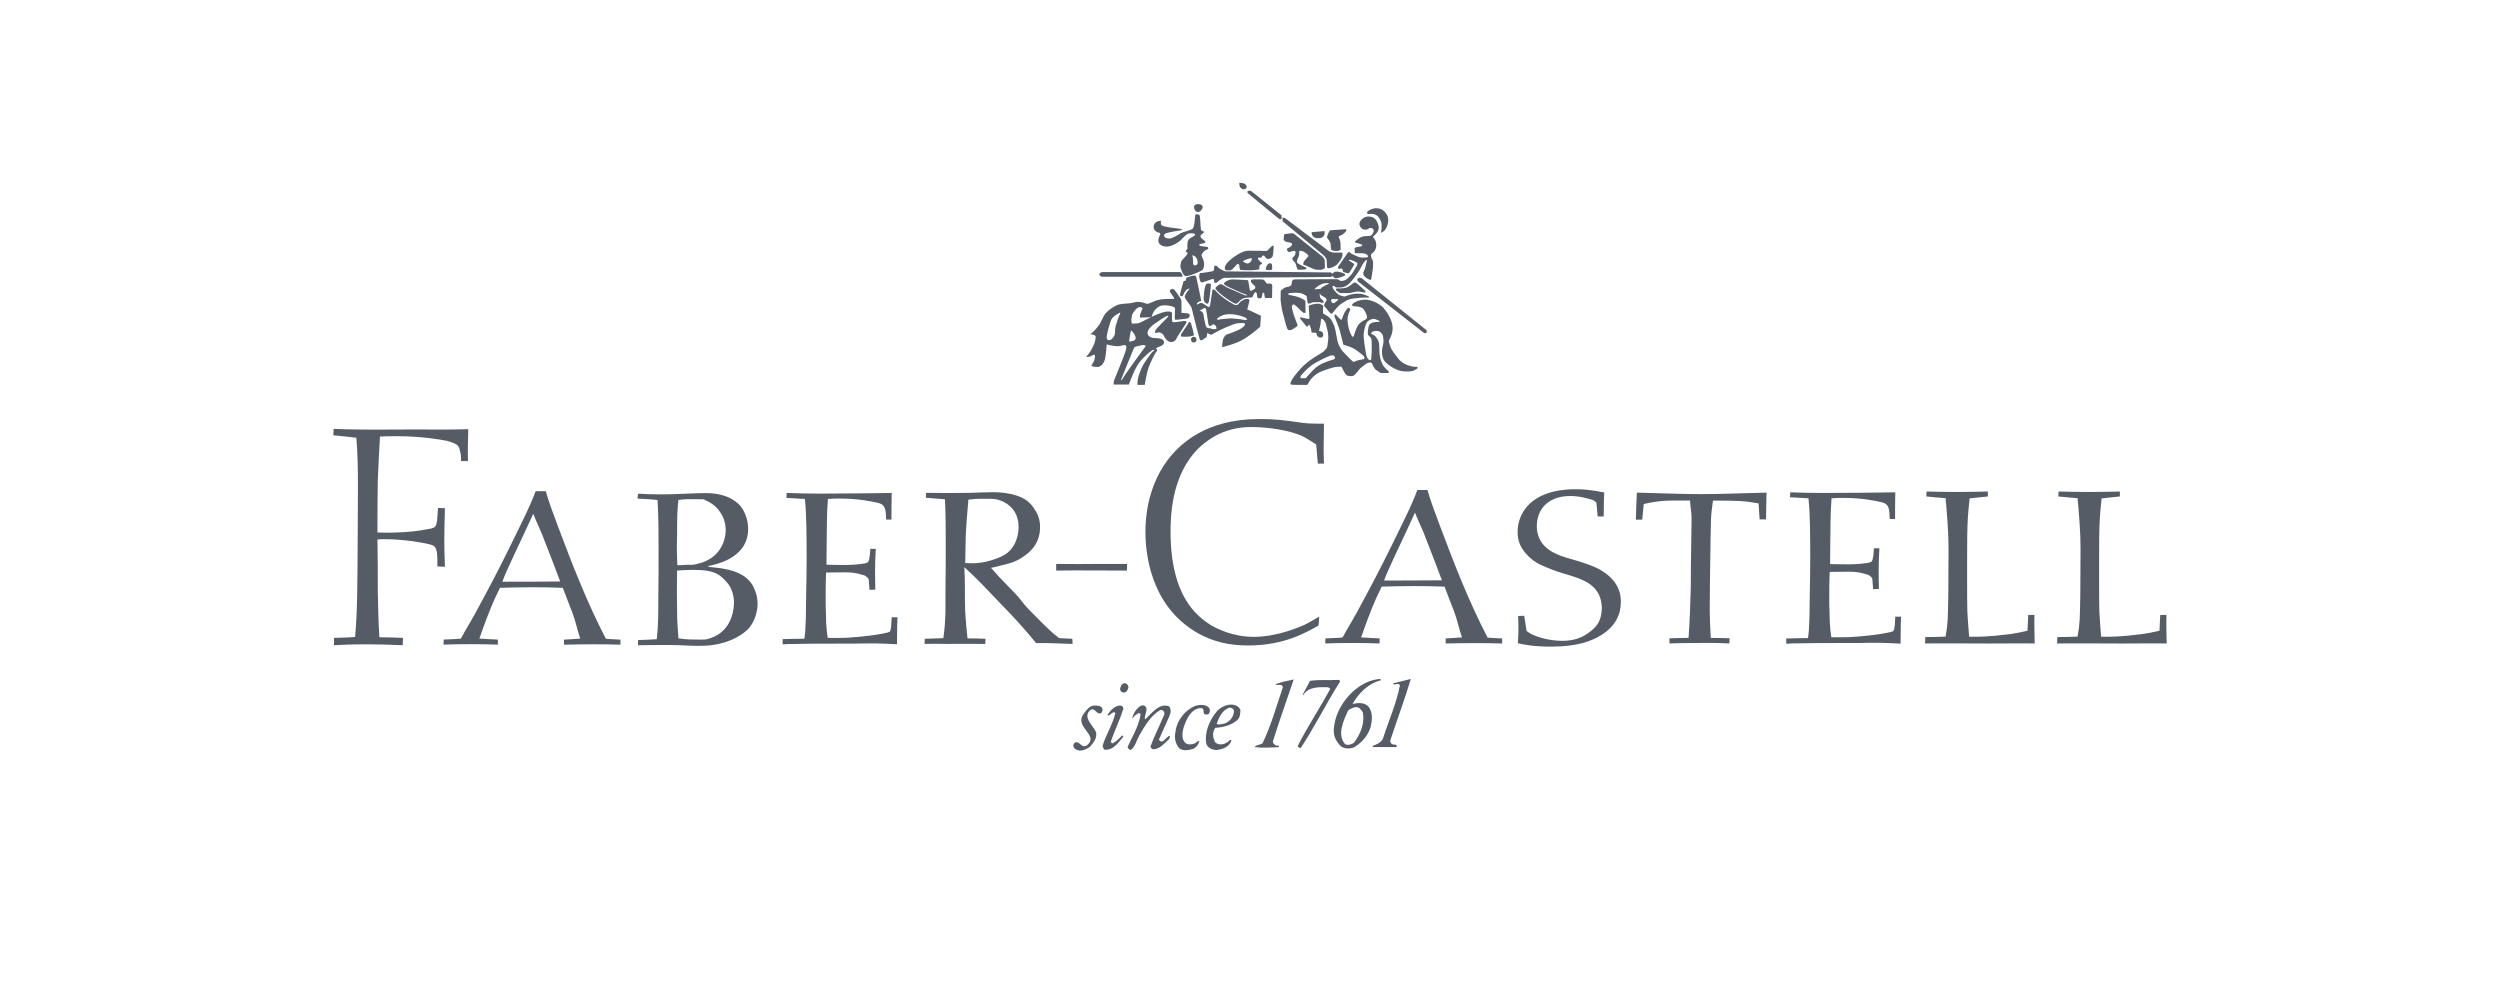 <svg width="120" height="48" viewBox="0 0 120 48" fill="none" xmlns="http://www.w3.org/2000/svg">
<path fill-rule="evenodd" clip-rule="evenodd" d="M63.324 29.594C63.108 29.727 62.891 29.846 62.675 29.963C62.397 30.096 61.3 30.569 60.188 30.569C59.169 30.569 58.427 30.185 58.102 29.993C56.913 29.254 56.45 28.074 56.264 26.774C56.186 26.227 56.186 25.666 56.186 25.489C56.186 23.406 56.82 22.255 57.484 21.561C57.854 21.206 58.658 20.498 60.048 20.498C60.836 20.498 61.89 20.631 62.585 20.97C62.662 21.015 62.994 21.206 63.178 21.339L63.256 22.254H63.55C63.55 22.048 63.534 21.841 63.534 21.634C63.534 21.206 63.55 20.778 63.55 20.335H63.184C62.597 20.335 62.427 20.276 61.84 20.202C61.145 20.114 60.758 20.114 60.434 20.114C57.886 20.114 56.619 21.31 56.016 22.122C55.027 23.48 54.981 25.001 54.981 25.547C54.981 26.153 55.058 28.515 56.866 29.962C58.086 30.952 59.368 30.982 59.94 30.982C61.639 30.982 62.721 30.346 63.292 30.022L63.324 29.594Z" fill="#555C66"/>
<path fill-rule="evenodd" clip-rule="evenodd" d="M26.889 27.911C25.927 27.922 25.071 27.922 24.11 27.922C24.285 27.456 24.51 27.01 24.709 26.565C25.046 25.846 25.272 25.378 25.597 24.66C25.797 25.186 25.964 25.462 26.151 25.988C26.402 26.635 26.651 27.263 26.889 27.911ZM23.898 30.7C23.598 30.69 23.31 30.67 23.011 30.65C23.223 30.042 23.461 29.389 23.723 28.792C23.81 28.6 23.91 28.407 23.998 28.215C25.046 28.185 25.977 28.174 27.014 28.215C27.163 28.62 27.326 29.015 27.476 29.41C27.626 29.805 27.714 30.257 27.851 30.651C27.551 30.671 27.37 30.692 27.071 30.702V30.945C27.97 30.925 28.882 30.914 29.781 30.945V30.702C29.544 30.691 29.318 30.681 29.082 30.661C28.182 28.93 27.47 27.101 26.795 25.298C26.583 24.722 26.358 24.154 26.196 23.578H25.709C25.634 23.78 25.558 23.972 25.471 24.165C25.271 24.63 25.034 25.096 24.81 25.562C24.572 26.058 24.322 26.554 24.073 27.05C23.823 27.556 23.561 28.042 23.298 28.538C22.986 29.135 22.662 29.722 22.312 30.31C22.25 30.41 22.187 30.558 22.112 30.658C21.838 30.678 21.575 30.689 21.3 30.699L21.287 30.942C22.162 30.912 23.023 30.912 23.898 30.942V30.7Z" fill="#555C66"/>
<path fill-rule="evenodd" clip-rule="evenodd" d="M69.212 27.854C68.25 27.865 67.395 27.865 66.433 27.865C66.608 27.399 66.833 26.954 67.032 26.508C67.37 25.79 67.595 25.322 67.92 24.603C68.12 25.13 68.287 25.405 68.474 25.931C68.725 26.578 68.974 27.206 69.212 27.854ZM66.221 30.643C65.921 30.634 65.633 30.613 65.334 30.593C65.546 29.986 65.784 29.332 66.046 28.735C66.133 28.542 66.234 28.35 66.321 28.158C67.37 28.128 68.3 28.118 69.337 28.158C69.486 28.563 69.649 28.958 69.798 29.353C69.948 29.747 70.036 30.2 70.174 30.594C69.874 30.614 69.693 30.634 69.393 30.645V30.888C70.292 30.868 71.204 30.858 72.103 30.888V30.645C71.865 30.634 71.641 30.625 71.404 30.604C70.505 28.873 69.793 27.044 69.118 25.242C68.906 24.665 68.681 24.098 68.518 23.521H68.031C67.957 23.723 67.882 23.916 67.794 24.108C67.594 24.574 67.358 25.039 67.133 25.505C66.895 26.001 66.646 26.497 66.396 26.993C66.146 27.499 65.884 27.985 65.622 28.481C65.31 29.078 64.985 29.666 64.635 30.253C64.573 30.354 64.51 30.501 64.435 30.602C64.161 30.622 63.898 30.633 63.623 30.642L63.61 30.886C64.485 30.855 65.346 30.855 66.221 30.886V30.643Z" fill="#555C66"/>
<path fill-rule="evenodd" clip-rule="evenodd" d="M90.974 29.598C90.962 29.866 90.95 30.206 90.889 30.278C90.853 30.318 90.756 30.339 90.599 30.37C89.813 30.535 88.726 30.586 88.653 30.586C88.399 30.597 88.145 30.586 87.903 30.586C87.867 30.35 87.843 30.123 87.831 29.887C87.819 29.589 87.819 29.301 87.806 29.002C87.806 28.457 87.802 27.997 87.826 27.452C88.563 27.442 88.93 27.428 89.184 27.47C89.378 27.501 89.655 27.582 89.679 27.593C89.752 27.634 89.873 27.726 89.873 27.798C89.885 27.963 89.897 28.118 89.909 28.282L90.187 28.271C90.187 27.994 90.175 27.716 90.175 27.438C90.175 27.067 90.187 26.697 90.211 26.316H89.946C89.946 26.398 89.922 26.851 89.849 26.934C89.813 26.995 89.692 27.006 89.667 27.016C89.05 27.119 88.474 27.085 87.845 27.075C87.857 26.684 87.842 26.347 87.855 25.957C87.867 25.278 87.855 24.588 87.915 23.92C88.096 23.899 88.277 23.899 88.459 23.899C89.414 23.899 90.02 24.043 90.31 24.105C90.696 24.198 90.684 24.438 90.709 24.911H90.963C90.963 24.53 90.963 24.012 90.975 23.631C90.43 23.642 89.969 23.642 89.425 23.652C88.796 23.652 88.156 23.662 87.527 23.662C86.983 23.662 86.451 23.652 85.931 23.631L85.919 23.868C86.185 23.889 86.539 23.899 86.806 23.919C86.854 24.362 86.867 24.804 86.879 25.236C86.891 25.782 86.891 26.316 86.891 26.851C86.891 27.438 86.879 28.024 86.867 28.601C86.855 29.105 86.867 29.619 86.831 30.114C86.831 30.289 86.806 30.453 86.782 30.628C86.468 30.628 86.054 30.638 85.739 30.649V30.896C85.812 30.896 85.896 30.896 85.969 30.886C86.778 30.865 87.576 30.865 88.386 30.865H89.136C89.498 30.854 89.862 30.854 90.224 30.854C90.562 30.865 90.901 30.875 91.227 30.895C91.239 30.463 91.227 30.031 91.251 29.599H90.974V29.598Z" fill="#555C66"/>
<path fill-rule="evenodd" clip-rule="evenodd" d="M97.355 29.517C97.343 29.744 97.331 30.048 97.319 30.275C97.03 30.347 96.751 30.399 96.451 30.44C95.418 30.574 94.962 30.564 94.518 30.564C94.482 30.151 94.458 29.79 94.434 29.378C94.422 28.954 94.422 28.541 94.422 28.118V26.712C94.422 26.082 94.422 25.451 94.458 24.832C94.482 24.522 94.506 24.222 94.542 23.923C94.83 23.892 95.13 23.861 95.418 23.83V23.592C95.07 23.602 94.482 23.613 94.133 23.613C93.58 23.613 93.016 23.613 92.475 23.592L92.463 23.83C92.776 23.861 93.076 23.891 93.388 23.912C93.46 24.718 93.53 25.534 93.53 26.34C93.53 27.084 93.518 27.818 93.518 28.561C93.494 29.718 93.506 29.898 93.386 30.558C93.086 30.569 92.715 30.579 92.415 30.579L92.403 30.886C93.184 30.875 93.965 30.886 94.734 30.886C95.718 30.896 96.691 30.875 97.665 30.886C97.665 30.699 97.653 30.514 97.653 30.328C97.641 30.09 97.653 29.744 97.653 29.517H97.355Z" fill="#555C66"/>
<path fill-rule="evenodd" clip-rule="evenodd" d="M103.691 29.517C103.679 29.744 103.667 30.048 103.655 30.275C103.367 30.347 103.087 30.399 102.787 30.44C101.754 30.574 101.298 30.564 100.854 30.564C100.818 30.151 100.794 29.79 100.77 29.378C100.758 28.954 100.758 28.541 100.758 28.118V26.712C100.758 26.082 100.758 25.451 100.794 24.832C100.818 24.522 100.842 24.222 100.878 23.923C101.166 23.892 101.466 23.861 101.754 23.83V23.592C101.406 23.602 100.818 23.613 100.469 23.613C99.916 23.613 99.352 23.613 98.811 23.592L98.799 23.83C99.111 23.861 99.412 23.891 99.724 23.912C99.796 24.718 99.866 25.534 99.866 26.34C99.866 27.084 99.854 27.818 99.854 28.561C99.83 29.718 99.842 29.898 99.722 30.558C99.422 30.569 99.051 30.579 98.751 30.579L98.739 30.886C99.52 30.875 100.301 30.886 101.07 30.886C102.054 30.896 103.028 30.875 104.001 30.886C104.001 30.699 103.989 30.514 103.989 30.328C103.977 30.09 103.989 29.744 103.989 29.517H103.691Z" fill="#555C66"/>
<path fill-rule="evenodd" clip-rule="evenodd" d="M30.625 30.97C30.984 30.97 31.344 30.96 31.703 30.96C32.001 30.96 32.31 30.96 32.608 30.97C32.906 30.981 33.19 31.001 33.488 31.001C33.847 31.001 34.641 31.011 35.459 30.538C35.72 30.383 35.881 30.229 35.955 30.146C36.228 29.817 36.364 29.363 36.364 28.972C36.364 28.539 36.19 28.21 36.104 28.055C35.894 27.746 35.546 27.427 34.641 27.282C34.43 27.251 34.219 27.231 34.009 27.21L33.997 27.17C34.096 27.159 34.124 27.138 34.223 27.118C34.57 27.036 34.818 26.922 34.942 26.861C35.278 26.686 35.91 26.284 35.91 25.398C35.91 24.966 35.774 24.667 35.686 24.502C35.65 24.43 35.525 24.224 35.302 24.07C34.744 23.647 33.985 23.668 33.811 23.668C33.502 23.668 33.191 23.689 32.882 23.698C32.498 23.719 32.101 23.73 31.716 23.73C31.344 23.73 30.985 23.719 30.625 23.698L30.6 23.935C30.898 23.946 31.264 23.966 31.562 23.997C31.611 24.81 31.611 25.634 31.611 26.449C31.611 27.222 31.611 27.994 31.599 28.756C31.599 29.405 31.599 30.043 31.525 30.682C31.24 30.703 30.898 30.714 30.625 30.723V30.97ZM32.562 23.997C32.898 23.946 33.164 23.963 33.511 23.963C33.958 23.963 33.706 23.966 33.892 24.027C34.115 24.12 34.289 24.264 34.35 24.326C34.797 24.748 34.834 25.253 34.834 25.438C34.822 26.108 34.462 26.757 33.668 27.014C33.222 27.149 33.162 27.107 33.038 27.107C32.865 27.107 32.698 27.138 32.513 27.128C32.501 26.83 32.488 26.541 32.488 26.242C32.488 26.057 32.501 25.862 32.501 25.676C32.501 25.336 32.501 24.996 32.513 24.656C32.525 24.44 32.538 24.223 32.562 23.997ZM32.5 27.386C32.761 27.365 33.033 27.354 33.306 27.354C34.372 27.354 34.585 27.622 34.882 27.942C35.13 28.21 35.23 28.59 35.23 28.93C35.23 29.095 35.205 30.27 34.102 30.63C33.854 30.712 33.943 30.699 33.374 30.699C32.977 30.699 32.703 30.663 32.566 30.642C32.53 30.19 32.501 29.785 32.501 29.331C32.488 28.683 32.488 28.034 32.5 27.386Z" fill="#555C66"/>
<path fill-rule="evenodd" clip-rule="evenodd" d="M51.47 30.661C51.254 30.65 51.038 30.64 50.835 30.63C50.695 30.518 50.555 30.404 50.429 30.291C50.073 29.962 49.755 29.624 49.412 29.285C49.132 29.008 48.978 28.736 48.698 28.458C48.444 28.191 48.19 27.934 47.936 27.668C47.809 27.524 47.694 27.39 47.567 27.257C47.656 27.246 47.823 27.2 48.115 27.128C48.42 27.046 48.599 27.017 48.866 26.874C49.222 26.678 49.922 26.247 49.922 25.322C49.934 24.902 49.769 24.604 49.667 24.46C49.616 24.367 49.462 24.137 49.221 23.983C48.636 23.614 47.785 23.626 47.658 23.626C47.276 23.626 46.907 23.647 46.526 23.657C45.827 23.667 45.154 23.667 44.454 23.657L44.442 23.893C44.746 23.914 45.052 23.944 45.357 23.965C45.395 24.684 45.395 25.382 45.395 26.081C45.395 26.862 45.395 27.631 45.382 28.402V29.368C45.37 29.789 45.344 30.21 45.281 30.631C44.989 30.642 44.683 30.652 44.391 30.662L44.378 30.908C44.722 30.898 45.065 30.898 45.421 30.908C45.993 30.908 46.708 30.898 47.293 30.908L47.306 30.662C47.014 30.651 46.734 30.641 46.441 30.641C46.39 30.199 46.352 29.747 46.326 29.306C46.314 28.894 46.314 28.484 46.314 28.083C46.314 27.796 46.301 27.508 46.288 27.221L46.31 27.242C46.946 27.817 47.457 28.385 48.054 29.002C48.652 29.607 49.211 30.224 49.733 30.87C50.266 30.85 50.938 30.898 51.485 30.908L51.47 30.661ZM46.483 23.982C46.826 23.95 46.782 23.941 47.113 23.941C47.494 23.941 47.685 23.933 47.862 23.974C48.294 24.087 48.892 24.437 48.892 25.299C48.892 25.7 48.752 26.182 48.409 26.49C48.206 26.675 47.938 26.767 47.837 26.809C47.074 27.096 46.571 27.035 46.33 27.025C46.342 26.593 46.342 26.172 46.355 25.741C46.382 25.134 46.432 24.578 46.483 23.982Z" fill="#555C66"/>
<path fill-rule="evenodd" clip-rule="evenodd" d="M19.345 30.618C18.966 30.603 18.588 30.588 18.21 30.588C18.164 29.867 18.149 29.132 18.134 28.411C18.134 27.573 18.134 26.734 18.118 25.896C18.239 25.881 18.361 25.881 18.482 25.881C19.345 25.881 20.282 26.042 20.51 26.102C20.555 26.116 20.752 26.146 20.842 26.219C21.009 26.366 20.994 26.749 20.994 27.19L21.357 27.205C21.342 26.778 21.326 26.381 21.326 25.969C21.326 25.439 21.342 24.91 21.357 24.395L21.024 24.381C20.994 24.778 20.994 25.16 20.888 25.278C20.797 25.366 20.57 25.396 20.54 25.396C19.617 25.602 18.27 25.573 18.118 25.558C18.118 24.734 18.118 23.895 18.134 23.072C18.164 22.366 18.194 21.66 18.239 20.954C18.526 20.938 18.814 20.938 19.087 20.938C20.177 20.938 21.07 21.086 21.448 21.159C21.478 21.174 21.69 21.218 21.857 21.306C22.038 21.394 22.054 21.542 22.069 21.615C22.114 21.762 22.13 21.85 22.13 22.13H22.462C22.447 21.63 22.462 21.115 22.478 20.6C21.615 20.63 20.782 20.614 19.92 20.614C18.618 20.614 17.332 20.644 16.015 20.585L16 20.895C16.363 20.925 16.742 20.969 17.105 21.013C17.166 21.763 17.181 22.513 17.181 23.249C17.181 24.352 17.166 25.426 17.166 26.514C17.15 27.882 17.166 29.236 17.045 30.574C16.712 30.604 16.364 30.604 16.03 30.618V30.971C16.514 30.942 16.999 30.927 17.498 30.927C18.104 30.927 18.725 30.942 19.33 30.971L19.345 30.618Z" fill="#555C66"/>
<path fill-rule="evenodd" clip-rule="evenodd" d="M42.8 29.63C42.788 29.897 42.776 30.237 42.715 30.309C42.679 30.35 42.582 30.37 42.425 30.402C41.639 30.566 40.552 30.618 40.479 30.618C40.226 30.628 39.972 30.618 39.73 30.618C39.694 30.381 39.669 30.154 39.657 29.918C39.645 29.619 39.645 29.331 39.633 29.033C39.633 28.487 39.628 28.028 39.652 27.482C40.39 27.472 40.757 27.459 41.01 27.5C41.204 27.53 41.482 27.614 41.506 27.624C41.578 27.665 41.7 27.758 41.7 27.83C41.712 27.994 41.724 28.149 41.736 28.313L42.014 28.302C42.014 28.024 42.002 27.746 42.002 27.469C42.002 27.098 42.014 26.728 42.038 26.347H41.772C41.772 26.43 41.748 26.882 41.675 26.965C41.639 27.026 41.518 27.037 41.494 27.047C40.877 27.15 40.3 27.116 39.671 27.106C39.683 26.714 39.669 26.378 39.681 25.987C39.693 25.308 39.681 24.619 39.742 23.95C39.923 23.93 40.104 23.93 40.286 23.93C41.241 23.93 41.847 24.074 42.137 24.135C42.523 24.228 42.511 24.469 42.536 24.942H42.79C42.79 24.561 42.79 24.042 42.802 23.662C42.258 23.672 41.796 23.672 41.252 23.682C40.623 23.682 39.983 23.693 39.354 23.693C38.81 23.693 38.278 23.682 37.759 23.662L37.747 23.899C38.013 23.92 38.367 23.93 38.634 23.95C38.682 24.393 38.694 24.835 38.706 25.267C38.718 25.812 38.718 26.347 38.718 26.882C38.718 27.469 38.706 28.055 38.694 28.631C38.682 29.135 38.694 29.65 38.658 30.143C38.658 30.318 38.634 30.482 38.61 30.658C38.296 30.658 37.882 30.668 37.567 30.678V30.926C37.64 30.926 37.724 30.926 37.797 30.915C38.606 30.894 39.405 30.894 40.214 30.894H40.964C41.326 30.884 41.69 30.884 42.052 30.884C42.39 30.894 42.729 30.905 43.055 30.925C43.067 30.493 43.055 30.061 43.079 29.628H42.8V29.63Z" fill="#555C66"/>
<path fill-rule="evenodd" clip-rule="evenodd" d="M50.696 27.388C51.838 27.37 52.979 27.388 54.092 27.388L54.102 27.068H52.798C52.094 27.074 51.39 27.08 50.696 27.068V27.388Z" fill="#555C66"/>
<path fill-rule="evenodd" clip-rule="evenodd" d="M76.978 24.791C76.991 24.41 76.978 24.03 77.004 23.638C76.321 23.505 75.992 23.484 75.651 23.484C75.272 23.484 73.806 23.476 73.124 24.546C72.871 24.967 72.846 25.338 72.846 25.513C72.846 25.78 72.866 26.21 73.347 26.683C73.461 26.797 73.663 26.992 74.03 27.146C74.41 27.311 74.655 27.414 75.047 27.527C75.692 27.722 76.329 27.879 76.683 28.425C76.873 28.734 76.886 29.062 76.886 29.176C76.886 29.783 76.633 30.071 76.392 30.266C75.987 30.606 75.565 30.76 74.996 30.76C74.351 30.76 73.807 30.575 73.605 30.482C73.44 30.41 73.326 30.328 73.276 30.287C73.238 30.04 73.2 29.804 73.162 29.557L72.871 29.567C72.884 29.783 72.884 29.999 72.884 30.226C72.884 30.442 72.871 30.658 72.858 30.874C73.187 30.956 73.655 31.038 74.464 31.038C75.729 31.038 76.424 30.761 76.879 30.473C77.524 30.062 77.802 29.526 77.802 28.868C77.802 27.962 77.094 27.51 76.766 27.325C76.335 27.098 75.868 26.975 75.716 26.923C75.046 26.728 74.361 26.579 73.982 26.013C73.779 25.704 73.766 25.385 73.766 25.272C73.766 24.449 74.287 23.862 75.246 23.811C75.79 23.782 76.325 23.958 76.477 24.009C76.553 24.04 76.549 24.081 76.625 24.112C76.65 24.338 76.663 24.565 76.688 24.791H76.978Z" fill="#555C66"/>
<path fill-rule="evenodd" clip-rule="evenodd" d="M84.769 24.931C84.781 24.552 84.781 24.026 84.793 23.646C83.739 23.666 82.698 23.718 81.645 23.718C80.616 23.718 79.586 23.666 78.57 23.646C78.545 24.025 78.534 24.554 78.521 24.944H78.827C78.851 24.739 78.875 24.398 78.9 24.193C79.759 23.998 80.066 24.027 81.123 24.027C81.135 24.355 81.196 24.568 81.196 24.896C81.196 25.439 81.172 25.994 81.172 26.537C81.16 27.06 81.16 27.593 81.16 28.126C81.136 28.957 81.111 29.787 81.051 30.618C80.749 30.618 80.435 30.629 80.133 30.639V30.886C80.435 30.875 80.822 30.865 81.125 30.865C81.718 30.854 82.416 30.854 83.009 30.886L83.021 30.639C82.73 30.629 82.407 30.618 82.117 30.618C82.093 30.157 82.068 29.695 82.068 29.234C82.068 28.466 82.08 27.686 82.092 26.927C82.104 26.25 82.104 25.584 82.129 24.907C82.141 24.569 82.186 24.366 82.223 24.028C83.448 24.028 83.722 24.04 84.412 24.163C84.424 24.378 84.448 24.706 84.461 24.932H84.769V24.931Z" fill="#555C66"/>
<path fill-rule="evenodd" clip-rule="evenodd" d="M57.314 9.945C57.314 9.84 57.394 9.798 57.502 9.798C57.611 9.798 57.727 9.831 57.727 9.936C57.727 10.041 57.612 10.177 57.502 10.177C57.393 10.177 57.314 10.049 57.314 9.945Z" fill="#555C66"/>
<path fill-rule="evenodd" clip-rule="evenodd" d="M55.741 10.598C55.741 10.598 55.399 10.585 55.377 10.873C55.358 11.122 55.633 11.169 55.633 11.169C55.633 11.169 55.7 11.173 55.696 11.234C55.691 11.294 55.431 11.65 55.794 11.8C56.139 11.942 56.54 11.633 56.634 11.564C56.729 11.495 56.94 11.212 57.088 11.203C57.236 11.194 57.359 11.19 57.362 11.259C57.367 11.358 57.11 11.375 57.026 11.551C56.976 11.653 56.998 11.95 56.998 11.95C56.998 11.95 56.919 12.019 56.918 12.054C56.913 12.131 56.998 12.079 57.003 12.153C57.008 12.226 56.73 12.479 56.702 12.543C56.678 12.6 56.658 12.797 56.658 12.797C56.644 12.746 56.752 13.243 56.918 13.252C57.085 13.261 57.686 13.016 57.736 12.938C57.786 12.861 57.826 12.685 57.772 12.513C57.718 12.341 57.669 12.29 57.674 12.242C57.678 12.195 57.772 12.023 57.961 11.968C58.026 11.949 57.997 11.861 57.956 11.852C57.763 11.822 57.57 11.826 57.561 11.754C57.552 11.681 57.866 11.702 57.862 11.621C57.857 11.539 57.619 11.462 57.619 11.325C57.619 11.269 57.812 11.153 57.812 11.136C57.812 11.127 57.654 11.076 57.646 11.02C57.618 10.853 57.614 10.363 57.578 10.329C57.542 10.294 57.386 10.243 57.372 10.334C57.358 10.423 57.336 10.922 57.237 10.99C57.138 11.059 56.765 11.132 56.639 11.214C56.514 11.295 56.258 11.454 56.127 11.45C55.997 11.446 55.875 11.424 55.875 11.278C55.875 11.131 56.751 11.084 56.751 11.02C56.751 10.956 55.779 10.927 55.731 10.784C55.696 10.674 55.741 10.598 55.741 10.598ZM57.233 12.246C57.233 12.246 57.264 12.418 57.269 12.504C57.274 12.59 57.233 12.766 57.39 12.736C57.547 12.706 57.473 12.484 57.458 12.44C57.403 12.286 57.233 12.246 57.233 12.246Z" fill="#555C66"/>
<path fill-rule="evenodd" clip-rule="evenodd" d="M52.902 13.058H56.653C56.653 13.058 56.778 13.153 56.756 13.282C56.68 13.286 52.879 13.282 52.879 13.282C52.879 13.282 52.766 13.247 52.771 13.17C52.777 13.084 52.902 13.058 52.902 13.058Z" fill="#555C66"/>
<path fill-rule="evenodd" clip-rule="evenodd" d="M56.711 15.021V14.518C56.711 14.518 56.716 14.406 56.67 14.33C56.626 14.252 56.383 13.913 56.361 13.896C56.338 13.879 56.244 13.853 56.186 13.9C56.127 13.947 56.158 14.02 56.181 14.042C56.203 14.063 56.334 14.282 56.351 14.295C56.37 14.308 56.342 14.351 56.32 14.351C56.298 14.351 55.75 14.317 55.449 14.442C55.148 14.566 55.134 14.583 55.067 14.583C55 14.583 54.892 14.503 54.65 14.489C54.506 14.48 54.353 14.549 54.214 14.558C54.074 14.566 53.738 14.587 53.602 14.652C53.468 14.716 53.238 14.85 53.086 15.022C52.933 15.194 52.861 15.464 52.744 15.614C52.627 15.765 52.47 15.97 52.326 16.035C52.315 16.041 52.605 16.066 52.591 16.16C52.574 16.28 52.6 16.354 52.47 16.619C52.339 16.886 52.25 17.014 52.16 17.091C52.07 17.169 52.326 17.117 52.362 17.1C52.398 17.082 52.475 17.006 52.533 17.031C52.591 17.057 52.533 17.298 52.502 17.354C52.47 17.41 52.38 17.555 52.38 17.555C52.38 17.555 52.528 17.629 52.686 17.615C52.892 17.598 52.992 17.394 53.032 17.267C53.082 17.109 53.122 16.533 53.122 16.533C53.122 16.533 53.468 16.622 53.642 16.619C53.831 16.615 53.988 16.512 54.051 16.602C54.114 16.692 53.953 17.044 53.93 17.126C53.907 17.207 53.502 18.195 53.476 18.259C53.449 18.324 53.454 18.457 53.454 18.457H54.186C54.186 18.457 54.45 17.701 54.693 17.392C54.935 17.082 55.304 16.778 55.38 16.786C55.457 16.795 55.29 16.919 55.29 16.919C55.29 16.919 54.918 17.387 54.801 17.662C54.684 17.938 54.594 18.143 54.594 18.474C54.594 18.482 54.948 18.472 54.948 18.472C54.948 18.472 55.038 17.89 55.142 17.619C55.246 17.349 55.439 16.937 55.524 16.863C55.569 16.825 55.51 16.726 55.488 16.734C55.466 16.743 55.551 16.674 55.574 16.666C55.596 16.657 55.893 16.584 55.874 16.417C55.856 16.25 55.605 16.237 55.565 16.232C55.524 16.228 55.115 16.262 55.084 16.005C55.053 15.747 55.524 15.472 55.524 15.472C55.524 15.472 55.978 15.137 56.072 15.154C56.117 15.163 56.005 15.274 56.005 15.274C56.005 15.274 55.488 15.786 55.47 15.837C55.452 15.888 55.426 15.957 55.443 15.978C55.462 16 55.601 15.927 55.69 15.966C55.78 16.004 55.807 16.022 55.848 16.09C55.889 16.159 56.006 16.426 56.226 16.417C56.446 16.408 56.486 16.206 56.509 16.172C56.531 16.138 56.945 15.498 56.945 15.498C56.945 15.498 56.976 15.425 56.891 15.407C56.806 15.39 56.348 15.502 56.29 15.458C56.231 15.415 56.262 15.102 56.258 15.042C56.254 14.982 56.205 14.96 56.123 14.956C56.059 14.953 55.89 14.922 55.333 15.184C54.776 15.446 54.718 15.519 54.578 15.523C54.438 15.527 54.344 15.554 54.322 15.51C54.299 15.467 54.294 15.167 54.375 15.042C54.456 14.918 54.615 14.673 54.798 14.755C54.874 14.79 54.82 14.858 54.82 14.858C54.82 14.858 54.636 15.245 54.748 15.245C54.861 15.245 55.269 15.223 55.269 15.223C55.269 15.223 55.354 14.953 55.449 14.867C55.543 14.782 55.633 14.631 55.978 14.657C56.324 14.682 56.401 14.773 56.405 14.807C56.41 14.842 56.36 15.34 56.41 15.348C56.459 15.357 57.016 15.297 57.038 15.275C57.061 15.254 57.11 15.19 57.106 15.146C57.101 15.103 57.101 15.056 57.002 15.039C56.905 15.021 56.711 15.021 56.711 15.021ZM54.286 15.854C54.286 15.854 54.178 16.386 54.205 16.394C54.232 16.403 54.529 16.365 54.514 16.231C54.492 16.013 54.286 15.854 54.286 15.854ZM54.452 16.674C54.407 16.721 53.841 18.168 53.818 18.206C53.796 18.246 53.827 18.301 53.913 18.138C53.998 17.974 54.883 16.759 54.919 16.716C54.955 16.673 55.005 16.626 54.986 16.596C54.968 16.566 54.865 16.549 54.78 16.574C54.694 16.601 54.497 16.626 54.452 16.674ZM53.764 15.008C53.719 15.03 53.386 15.171 53.31 15.416C53.234 15.661 53.077 16.167 53.13 16.262C53.184 16.356 53.283 16.343 53.355 16.283C53.427 16.223 53.513 16.098 53.517 16.013C53.522 15.927 53.512 15.777 53.562 15.622C53.611 15.468 53.67 15.253 53.714 15.171C53.76 15.09 53.791 15.025 53.764 15.008Z" fill="#555C66"/>
<path fill-rule="evenodd" clip-rule="evenodd" d="M57.174 15.54C57.174 15.54 57.147 15.458 57.107 15.454C57.066 15.45 57.013 15.558 57.013 15.558L56.694 16.043C56.694 16.043 56.662 16.134 56.702 16.15C56.743 16.168 56.99 16.168 57.062 16.154C57.134 16.142 57.286 16.129 57.304 16.082C57.322 16.034 57.174 15.54 57.174 15.54Z" fill="#555C66"/>
<path fill-rule="evenodd" clip-rule="evenodd" d="M57.166 16.302C57.166 16.226 57.226 16.163 57.301 16.163C57.376 16.163 57.435 16.226 57.435 16.302C57.435 16.379 57.375 16.442 57.301 16.442C57.226 16.442 57.166 16.379 57.166 16.302Z" fill="#555C66"/>
<path fill-rule="evenodd" clip-rule="evenodd" d="M59.535 14.412C59.535 14.412 59.622 14.334 59.725 14.308C59.829 14.282 60.107 14.274 60.107 14.274L60.202 14.076C60.202 14.076 60.229 14.025 60.278 14.025C60.327 14.025 60.349 14.188 60.345 14.248C60.34 14.308 60.443 14.33 60.484 14.321C60.525 14.312 60.565 14.304 60.574 14.231C60.582 14.158 60.609 14.055 60.609 14.055C60.609 14.055 60.668 14.038 60.681 14.077C60.695 14.115 60.681 14.309 60.767 14.305C60.853 14.3 61.059 14.303 61.059 14.303L61.068 13.704C61.068 13.704 61.063 13.657 61.027 13.627C60.991 13.597 60.807 13.614 60.807 13.614L60.673 13.438C60.673 13.438 60.597 13.413 60.574 13.413C60.552 13.413 60.148 13.409 60.148 13.409C60.148 13.409 60.062 13.426 60.049 13.452C60.035 13.478 60.04 13.542 60.057 13.555C60.075 13.568 60.176 13.679 60.242 13.74C60.27 13.789 60.242 13.851 60.242 13.851C60.242 13.851 60.066 13.967 60.039 13.963C60.012 13.958 59.989 13.929 59.981 13.856C59.972 13.783 59.922 13.513 59.922 13.513C59.922 13.513 59.922 13.47 59.9 13.453C59.877 13.436 59.132 13.41 59.132 13.41C59.132 13.41 58.957 13.439 58.867 13.495C58.778 13.551 58.746 13.598 58.75 13.628C58.755 13.658 58.889 13.739 58.908 13.748C58.925 13.757 59.676 14.104 59.753 14.118C59.829 14.13 59.892 14.19 59.861 14.186C59.83 14.182 59.744 14.178 59.725 14.161C59.708 14.144 58.886 13.805 58.863 13.783C58.841 13.762 58.679 13.663 58.643 13.65C58.607 13.638 58.544 13.629 58.463 13.702C58.382 13.774 58.326 13.811 58.337 13.834C58.356 13.873 58.393 13.972 58.775 14.256C59.148 14.533 59.29 14.574 59.29 14.574C59.29 14.574 59.357 14.578 59.389 14.56L59.535 14.412Z" fill="#555C66"/>
<path fill-rule="evenodd" clip-rule="evenodd" d="M57.566 14.896C57.566 14.896 57.7 14.943 57.741 15.016C57.782 15.09 57.83 15.643 57.925 15.716C58.019 15.789 58.109 15.734 58.141 15.776C58.172 15.819 58.388 15.793 58.388 15.793C58.388 15.793 58.397 15.668 58.343 15.626C58.29 15.582 58.262 15.557 58.23 15.566C58.199 15.574 58.109 15.66 58.073 15.652C58.037 15.643 58.014 15.618 57.997 15.523C57.979 15.429 57.902 14.858 57.889 14.832C57.875 14.806 57.844 14.776 57.813 14.781C57.782 14.785 57.727 14.837 57.696 14.85C57.664 14.862 57.566 14.896 57.566 14.896ZM59.658 14.411C59.535 14.449 59.442 14.622 59.394 14.638C59.338 14.658 59.259 14.634 59.259 14.634C59.259 14.634 59.007 14.506 58.742 14.308C58.478 14.11 58.361 13.969 58.334 13.938C58.306 13.908 58.262 13.887 58.244 13.887C58.226 13.887 58.199 13.909 58.19 13.965C58.182 14.021 58.078 14.699 58.078 14.699C58.078 14.699 58.034 14.742 58.006 14.738C57.979 14.733 57.778 14.578 57.746 14.566C57.714 14.553 57.66 14.544 57.633 14.54C57.606 14.535 57.458 14.638 57.444 14.613C57.43 14.587 57.502 14.493 57.566 14.471C57.629 14.45 57.651 14.458 57.655 14.433C57.66 14.407 57.43 13.338 57.43 13.338C57.43 13.338 57.408 13.243 57.367 13.226C57.327 13.21 56.999 13.295 56.963 13.321C56.927 13.346 56.922 13.467 56.922 13.467L56.814 13.493C56.814 13.493 56.702 13.862 56.684 13.957C56.666 14.051 56.594 14.206 56.698 14.223C56.801 14.24 56.829 14.051 56.895 13.97C57.003 13.836 57.106 13.849 57.106 13.854C57.106 13.854 56.846 14.146 56.868 14.262C56.89 14.378 57.182 14.674 57.21 14.82C57.247 15.023 57.587 16.293 57.587 16.293C57.587 16.293 57.618 16.34 57.663 16.336C57.708 16.331 57.919 16.177 57.919 16.177L57.95 15.979C57.95 15.979 58.112 16.082 58.148 16.066C58.184 16.049 58.549 15.833 58.844 15.714C59.131 15.598 59.275 15.525 59.446 15.512C59.617 15.499 59.752 15.503 59.761 15.546C59.77 15.59 59.707 15.722 59.406 15.856C59.105 15.989 58.858 16.058 58.83 16.084C58.803 16.11 58.714 16.226 58.691 16.342C58.669 16.458 58.66 16.664 58.66 16.664C58.66 16.664 59.334 16.518 59.761 16.243C60.188 15.968 60.489 15.681 60.489 15.681L60.525 15.157L59.954 14.886C59.954 14.886 59.865 14.891 59.874 14.83C59.882 14.77 59.986 14.444 59.972 14.414C59.958 14.384 59.95 14.349 59.869 14.349C59.789 14.346 59.697 14.378 59.658 14.411ZM59.093 15.282C58.99 15.282 58.554 15.321 58.495 15.346C58.437 15.372 58.387 15.321 58.442 15.278C58.495 15.234 58.675 15.072 59.053 15.08C59.43 15.089 59.745 15.226 59.785 15.248C59.826 15.27 59.874 15.342 59.857 15.351C59.839 15.36 59.731 15.373 59.686 15.351C59.641 15.33 59.196 15.282 59.093 15.282Z" fill="#555C66"/>
<path fill-rule="evenodd" clip-rule="evenodd" d="M58.126 13.642C58.126 13.642 58.027 13.571 57.918 13.628C57.808 13.686 57.754 14.327 57.788 14.427C57.822 14.527 57.898 14.574 57.942 14.579C57.987 14.584 58.022 14.582 58.062 14.279C58.102 13.98 58.126 13.642 58.126 13.642Z" fill="#555C66"/>
<path fill-rule="evenodd" clip-rule="evenodd" d="M58.286 12.758C58.286 12.758 58.271 12.924 58.271 12.958C58.271 12.991 58.216 13.01 58.191 13.024C58.166 13.038 57.674 13.105 57.674 13.105C57.674 13.105 57.619 13.086 57.594 13.119C57.57 13.153 57.549 13.234 57.575 13.366C57.599 13.495 57.639 13.566 57.689 13.557C57.739 13.547 58.123 13.425 58.162 13.405C58.227 13.371 58.271 13.414 58.271 13.414L58.286 13.571L58.391 13.576C58.391 13.576 58.635 13.338 58.789 13.334C58.943 13.329 63.9 13.295 63.9 13.295L63.91 13.257H63.974C63.974 13.257 64.044 13.362 64.134 13.357C64.223 13.352 64.577 13.252 64.577 13.195C64.577 13.114 64.243 13.029 64.134 13.034C64.024 13.038 63.99 13.119 63.99 13.119L63.925 13.129L63.885 13.077L58.804 13.025C58.804 13.025 58.571 12.93 58.506 12.868C58.441 12.806 58.411 12.768 58.391 12.758C58.37 12.748 58.286 12.758 58.286 12.758Z" fill="#555C66"/>
<path fill-rule="evenodd" clip-rule="evenodd" d="M61.137 11.801C61.137 11.801 61.126 12.225 61.082 12.31C61.037 12.395 60.862 12.49 60.768 12.386C60.674 12.281 60.703 12.276 60.674 12.271C60.644 12.266 60.619 12.257 60.594 12.29C60.569 12.324 60.544 12.366 60.509 12.366C60.474 12.366 60.385 12.371 60.385 12.371V12.438C60.385 12.438 60.484 12.566 60.534 12.586C60.583 12.605 60.574 12.666 60.574 12.666C60.574 12.666 60.454 12.71 60.449 12.776C60.444 12.842 60.469 12.905 60.429 12.928C60.389 12.952 60.126 12.971 60.031 12.975C59.937 12.98 59.548 12.966 59.523 12.951C59.498 12.937 59.494 12.723 59.478 12.704C59.463 12.685 59.409 12.657 59.374 12.685C59.338 12.714 59.14 12.98 59.06 12.975C58.98 12.97 58.831 13.014 58.796 12.909C58.762 12.804 58.861 12.642 59.01 12.509C59.159 12.376 59.593 12.033 59.926 12.033C60.26 12.033 60.817 12.047 60.817 12.047C60.817 12.047 61.046 11.8 61.075 11.795C61.107 11.792 61.137 11.801 61.137 11.801ZM60.092 12.415C60.092 12.415 60.058 12.372 59.883 12.434C59.709 12.496 59.644 12.53 59.674 12.558C59.704 12.587 59.814 12.644 59.874 12.649C59.934 12.654 60.008 12.592 60.042 12.549C60.077 12.506 60.092 12.415 60.092 12.415Z" fill="#555C66"/>
<path fill-rule="evenodd" clip-rule="evenodd" d="M61.062 12.924C61.067 12.886 61.073 12.701 61.038 12.667C61.003 12.634 60.928 12.606 60.849 12.691C60.769 12.777 60.744 12.934 60.764 12.943C60.784 12.953 60.864 12.967 60.914 12.967C60.963 12.967 61.058 12.962 61.062 12.924Z" fill="#555C66"/>
<path fill-rule="evenodd" clip-rule="evenodd" d="M62.366 12.049C62.396 12.039 62.496 12.015 62.655 12.13C62.814 12.244 62.819 12.277 62.794 12.31C62.77 12.344 62.57 12.548 62.57 12.586C62.57 12.625 62.536 12.691 62.57 12.701C62.606 12.71 63.103 12.943 63.153 12.943C63.202 12.943 63.386 12.962 63.431 12.948C63.476 12.934 63.59 12.886 63.595 12.862C63.6 12.838 63.586 12.51 63.586 12.51C63.586 12.51 63.566 12.382 63.442 12.287C63.317 12.192 62.162 11.264 62.162 11.264C62.162 11.264 62.108 11.183 61.963 11.198C61.819 11.212 61.64 11.246 61.64 11.246C61.64 11.246 61.6 11.517 61.625 11.526C61.65 11.536 61.674 11.588 61.734 11.607C61.794 11.626 62.018 11.636 62.018 11.712C62.018 11.788 61.974 11.822 61.904 11.869C61.834 11.917 61.779 11.902 61.774 11.969C61.77 12.035 61.849 12.106 61.898 12.102C61.948 12.097 61.953 12.068 62.023 12.059C62.093 12.05 62.147 12.021 62.173 12.059C62.198 12.098 62.193 12.183 62.143 12.264C62.094 12.345 62.024 12.354 62.038 12.397C62.054 12.44 62.018 12.45 62.063 12.497C62.108 12.545 62.178 12.611 62.198 12.682C62.218 12.754 62.272 12.915 62.277 12.934C62.282 12.954 62.629 12.95 62.675 12.925C62.71 12.906 62.72 12.858 62.69 12.844C62.661 12.83 62.278 12.668 62.258 12.597C62.238 12.526 62.262 12.482 62.293 12.406C62.322 12.33 62.366 12.301 62.366 12.049Z" fill="#555C66"/>
<path fill-rule="evenodd" clip-rule="evenodd" d="M61.565 10.441V10.622L63.541 12.258C63.541 12.258 63.675 12.406 63.68 12.478C63.685 12.549 63.69 12.82 63.7 12.839C63.71 12.858 63.75 12.878 63.785 12.878C63.819 12.878 64.063 12.83 64.223 12.645C64.382 12.459 64.432 12.302 64.437 12.259C64.442 12.217 64.442 12.14 64.422 12.126C64.402 12.112 64.043 12.141 63.964 12.117C63.884 12.093 63.83 12.078 63.8 12.065C63.77 12.05 61.68 10.466 61.68 10.466L61.565 10.441Z" fill="#555C66"/>
<path fill-rule="evenodd" clip-rule="evenodd" d="M63.576 11.092C63.576 11.092 63.656 11.43 63.287 11.434C62.919 11.439 62.958 11.144 62.958 11.144L63.576 11.092Z" fill="#555C66"/>
<path fill-rule="evenodd" clip-rule="evenodd" d="M64.616 11.002V11.088C64.616 11.088 64.537 11.188 64.477 11.23C64.417 11.274 64.248 11.354 64.248 11.354C64.248 11.354 64.342 11.568 64.342 11.649C64.342 11.73 64.353 11.968 64.353 11.968C64.353 11.968 64.333 12.044 64.144 12.049C63.955 12.054 63.895 11.987 63.89 11.963C63.886 11.94 63.866 11.687 63.866 11.687C63.866 11.687 63.821 11.563 63.781 11.521C63.741 11.478 63.706 11.43 63.696 11.392C63.686 11.354 63.786 11.135 63.801 11.111C63.816 11.087 63.855 11.054 63.855 11.054L64.616 11.002Z" fill="#555C66"/>
<path fill-rule="evenodd" clip-rule="evenodd" d="M61.515 10.522V10.336L60.037 9.156L59.887 9.161C59.887 9.161 59.867 9.256 59.887 9.266C59.907 9.275 61.38 10.507 61.41 10.517C61.441 10.526 61.515 10.522 61.515 10.522Z" fill="#555C66"/>
<path fill-rule="evenodd" clip-rule="evenodd" d="M59.485 8.77C59.485 8.77 59.48 8.942 59.545 9.008C59.61 9.075 59.709 9.122 59.798 9.051C59.888 8.98 59.823 8.894 59.764 8.837C59.704 8.78 59.485 8.77 59.485 8.77Z" fill="#555C66"/>
<path fill-rule="evenodd" clip-rule="evenodd" d="M66.301 11.167C66.301 11.167 66.48 11.117 66.57 10.881C66.66 10.645 66.69 10.373 66.443 10.144C66.196 9.915 65.919 10.015 65.867 10.03C65.814 10.044 65.642 10.122 65.628 10.173C65.613 10.223 65.613 10.28 65.688 10.273C65.763 10.266 66.032 10.222 66.182 10.438C66.331 10.652 66.309 10.738 66.316 10.802C66.323 10.867 66.316 11.067 66.294 11.117C66.27 11.167 66.301 11.167 66.301 11.167Z" fill="#555C66"/>
<path fill-rule="evenodd" clip-rule="evenodd" d="M65.021 11.918C65.014 11.981 65.036 12.147 65.036 12.147C65.036 12.147 65.126 12.162 65.261 12.154C65.395 12.147 65.546 12.169 65.598 12.212C65.65 12.255 65.687 12.298 65.658 12.334C65.628 12.37 65.392 12.367 65.293 12.354C65.208 12.343 64.85 12.183 64.812 12.134C64.774 12.083 64.726 12.091 64.695 12.127C64.666 12.163 64.302 12.714 64.258 12.763C64.213 12.814 64.21 12.881 64.254 12.896C64.318 12.918 64.385 12.869 64.43 12.905C64.474 12.941 64.399 13.035 64.549 13.078C64.698 13.122 64.721 13.129 64.758 13.093C64.796 13.057 64.978 12.746 64.991 12.72C65.005 12.694 65 12.664 64.95 12.634C64.901 12.604 64.726 12.488 64.726 12.488C64.726 12.488 64.77 12.462 64.834 12.475C64.897 12.488 65.126 12.595 65.143 12.613C65.161 12.63 65.157 12.703 65.147 12.72C65.138 12.737 64.922 13.115 64.878 13.162C64.833 13.21 64.653 13.442 64.496 13.471C64.339 13.502 64.334 13.475 64.312 13.467C64.29 13.458 64.25 13.411 64.164 13.402C64.078 13.394 62.147 13.411 62.147 13.411C62.147 13.411 62.075 13.42 62.044 13.454C62.013 13.489 61.994 13.643 61.986 13.678C61.977 13.712 61.896 13.75 61.86 13.759C61.824 13.768 61.703 13.785 61.64 13.824C61.577 13.862 61.474 13.957 61.474 13.957L61.469 14.412C61.469 14.412 61.51 14.829 61.604 15.138C61.698 15.447 61.757 15.799 61.838 15.834C61.918 15.868 61.963 15.842 61.999 15.83C62.035 15.817 62.215 15.697 62.242 15.675C62.269 15.654 62.286 15.619 62.273 15.572C62.259 15.525 62.142 15.246 62.102 15.121C62.062 14.996 61.994 14.743 62.013 14.696C62.03 14.649 62.049 14.61 62.089 14.61C62.13 14.61 62.264 14.735 62.295 14.765C62.326 14.795 62.538 15.018 62.582 15.018C62.627 15.018 62.668 15.014 62.668 15.014L62.659 14.452C62.659 14.452 62.618 14.383 62.403 14.293C62.187 14.202 61.855 14.155 61.855 14.155C61.855 14.155 61.828 14.086 61.855 14.078C61.882 14.069 62.322 14.014 62.516 14.099C62.709 14.185 62.691 14.19 62.714 14.219C62.736 14.25 62.746 14.47 62.758 14.498C62.776 14.537 62.772 14.585 62.857 14.571C62.942 14.558 62.938 14.515 63.027 14.511C63.117 14.507 63.328 14.494 63.364 14.507C63.4 14.52 63.391 14.533 63.418 14.533C63.445 14.533 63.548 14.524 63.548 14.524C63.548 14.524 63.521 14.43 63.476 14.395C63.431 14.361 63.386 14.322 63.368 14.279C63.35 14.236 63.341 14.073 63.341 14.073C63.341 14.073 63.368 14.138 63.449 14.193C63.53 14.249 63.602 14.262 63.642 14.318C63.683 14.374 63.687 14.394 63.674 14.425C63.66 14.454 63.593 14.528 63.584 14.57C63.575 14.614 63.543 14.661 63.562 14.686C63.579 14.712 63.854 15.034 63.854 15.034C63.854 15.034 63.898 15.06 63.934 15.051C63.97 15.042 64.19 14.69 64.388 14.579C64.586 14.468 64.613 14.369 65.035 14.318C65.458 14.266 65.691 14.283 65.691 14.283C65.691 14.283 65.741 14.266 65.714 14.245C65.686 14.223 65.43 14.073 65.094 14.098C64.757 14.124 64.595 14.232 64.546 14.232C64.496 14.232 64.303 14.189 64.222 14.12C64.142 14.051 63.975 13.875 63.966 13.802C63.958 13.729 63.966 13.725 63.966 13.725C63.966 13.725 64.002 13.712 64.038 13.729C64.074 13.746 64.114 13.798 64.137 13.798C64.159 13.798 64.379 13.802 64.411 13.794C64.442 13.785 64.55 13.777 64.69 13.674C64.829 13.57 65.17 13.154 65.341 12.81C65.511 12.467 65.619 12.471 65.619 12.471C65.619 12.471 65.561 12.767 65.521 12.879C65.48 12.991 65.431 13.077 65.435 13.137C65.44 13.197 65.489 13.287 65.624 13.369C65.759 13.45 65.813 13.438 65.817 13.416C65.822 13.394 65.893 12.965 65.902 12.845C65.911 12.725 65.916 12.578 65.894 12.51C65.871 12.441 65.822 12.394 65.818 12.338C65.813 12.282 65.799 12.218 65.822 12.191C65.845 12.166 66.066 12.054 66.061 11.766C66.056 11.496 65.926 11.418 65.926 11.418C65.926 11.418 65.904 11.354 65.926 11.333C65.949 11.311 66.236 11.118 66.169 10.847C66.102 10.577 65.985 10.401 65.702 10.392C65.418 10.383 65.243 10.633 65.252 10.753C65.261 10.873 65.36 11.023 65.535 11.023C65.71 11.023 65.661 10.933 65.796 10.942C65.93 10.95 65.944 11.058 65.94 11.096C65.936 11.134 65.859 11.31 65.765 11.319C65.67 11.328 65.459 11.341 65.459 11.341C65.459 11.341 65.325 11.371 65.239 11.435C65.154 11.499 65.046 11.582 65.046 11.582L65.055 11.646C65.055 11.646 65.392 11.719 65.388 11.762C65.383 11.806 65.366 11.818 65.307 11.835C65.247 11.851 65.028 11.856 65.021 11.918ZM63.091 13.887L63.383 13.866C63.383 13.866 63.464 13.767 63.572 13.724C63.68 13.681 63.814 13.595 63.814 13.595C63.814 13.595 63.567 13.552 63.361 13.673C63.154 13.792 63.091 13.887 63.091 13.887ZM64.227 14.359C64.227 14.359 64.236 14.394 64.209 14.415C64.182 14.437 64.056 14.553 64.006 14.557C63.957 14.562 63.89 14.484 63.894 14.445C63.899 14.406 63.912 14.354 63.912 14.354L64.227 14.359Z" fill="#555C66"/>
<path fill-rule="evenodd" clip-rule="evenodd" d="M65.534 14.05C65.534 14.05 65.543 13.982 65.534 13.965C65.526 13.948 65.193 13.655 65.126 13.604C65.058 13.553 65.036 13.548 64.973 13.582C64.91 13.617 64.739 13.767 64.663 13.793C64.587 13.818 64.402 13.858 64.241 13.844C64.079 13.831 64.11 13.917 64.151 13.947C64.19 13.976 64.277 14.072 64.38 14.067C64.483 14.063 64.762 14.076 64.784 14.067C64.806 14.058 65.121 13.986 65.206 13.99C65.292 13.994 65.534 14.05 65.534 14.05Z" fill="#555C66"/>
<path fill-rule="evenodd" clip-rule="evenodd" d="M65.355 13.35L68.442 15.824C68.442 15.824 68.522 15.884 68.473 15.957C68.423 16.03 68.347 15.978 68.347 15.978L65.189 13.514C65.189 13.514 65.113 13.414 65.18 13.358C65.247 13.303 65.355 13.35 65.355 13.35Z" fill="#555C66"/>
<path fill-rule="evenodd" clip-rule="evenodd" d="M68.042 17.61C68.042 17.61 67.462 17.648 67.107 17.202C66.752 16.755 66.743 16.656 66.743 16.656C66.743 16.656 66.658 16.42 66.667 16.355C66.676 16.291 66.86 16.063 66.847 15.711C66.834 15.359 66.566 14.957 66.411 14.783C66.277 14.633 65.908 14.397 65.562 14.384C65.217 14.371 64.956 14.547 64.942 14.569C64.929 14.59 64.884 14.629 64.902 14.654C64.92 14.68 64.938 14.706 64.965 14.702C64.992 14.697 65.36 14.693 65.468 14.861C65.576 15.028 65.626 15.178 65.616 15.23C65.607 15.282 65.598 15.316 65.566 15.325C65.535 15.334 65.247 15.479 65.158 15.66C65.068 15.84 65.01 16.046 64.996 16.077C64.982 16.107 64.978 16.176 64.929 16.167C64.879 16.158 64.758 15.866 64.736 15.746C64.714 15.626 64.655 15.42 64.695 15.197C64.736 14.974 64.83 14.883 64.807 14.845C64.785 14.806 64.79 14.772 64.726 14.776C64.663 14.78 64.534 15.008 64.515 15.042C64.497 15.077 64.421 15.278 64.412 15.309C64.403 15.338 64.39 15.356 64.362 15.347C64.335 15.338 64.12 15.107 64.12 15.107L64.057 15.098V15.193C64.057 15.193 64.263 15.682 64.318 15.893C64.371 16.103 64.466 16.459 64.466 16.477C64.466 16.494 64.47 16.546 64.502 16.554C64.533 16.563 64.874 16.644 65.063 16.782C65.252 16.919 65.414 17.035 65.463 17.099C65.513 17.163 65.517 17.215 65.441 17.241C65.365 17.266 65.162 17.288 65.086 17.326C65.01 17.365 64.978 17.374 64.946 17.361C64.915 17.348 64.538 16.962 64.452 16.867C64.366 16.773 64.25 16.558 64.21 16.412C64.169 16.266 64.098 15.772 64.052 15.665C64.007 15.558 63.926 15.36 63.841 15.27C63.755 15.179 63.504 15.042 63.504 15.042V14.72C63.504 14.72 63.54 14.711 63.522 14.686C63.504 14.66 63.41 14.6 63.334 14.582C63.258 14.566 63.05 14.591 62.965 14.621C62.879 14.651 62.821 14.664 62.817 14.698C62.812 14.733 62.858 15.226 62.853 15.248C62.848 15.27 62.853 15.312 62.812 15.312C62.772 15.312 62.439 15.226 62.421 15.23C62.403 15.234 62.385 15.278 62.416 15.308C62.447 15.338 62.703 15.66 62.703 15.66C62.703 15.66 62.73 15.682 62.762 15.669C62.793 15.656 62.811 15.57 62.834 15.578C62.856 15.587 62.919 15.733 62.932 15.793C62.946 15.853 62.941 15.947 62.968 15.96C62.995 15.973 63.183 15.973 63.183 15.973C63.183 15.973 63.192 16.089 63.242 16.14C63.291 16.191 63.403 16.234 63.466 16.183C63.53 16.132 63.53 15.998 63.48 15.947C63.43 15.896 63.31 15.878 63.31 15.878C63.31 15.878 63.368 15.672 63.377 15.599C63.386 15.526 63.413 15.307 63.413 15.307C63.413 15.307 63.422 15.298 63.454 15.302C63.485 15.307 63.615 15.418 63.638 15.543C63.66 15.668 63.786 15.982 63.754 16.299C63.723 16.617 63.705 16.66 63.691 16.686C63.678 16.711 63.588 16.845 63.453 16.93C63.318 17.016 63.003 17.175 62.662 17.471C62.321 17.767 62.025 18.171 61.97 18.313C61.917 18.454 61.943 18.442 61.943 18.442C61.943 18.442 62.029 18.471 62.055 18.471C62.082 18.471 62.716 18.476 62.716 18.476C62.716 18.476 62.77 18.459 62.779 18.438C62.788 18.416 62.959 18.004 63.462 17.815C63.966 17.626 64.132 17.601 64.244 17.605C64.356 17.609 64.366 17.592 64.392 17.609C64.419 17.626 64.562 18.021 64.689 18.034C64.814 18.047 64.878 18.09 64.99 18.017C65.102 17.944 65.228 17.716 65.362 17.622C65.498 17.527 65.61 17.402 65.744 17.402C65.879 17.402 65.842 17.446 65.866 17.475C65.888 17.506 65.942 17.66 66.018 17.729C66.094 17.798 66.279 17.905 66.279 17.905H66.657V17.819C66.657 17.819 66.446 17.674 66.347 17.458C66.248 17.244 66.222 17.068 66.213 16.896C66.204 16.724 66.213 16.506 66.172 16.394C66.131 16.282 66.024 16.132 65.966 16.098C65.907 16.063 65.822 16.025 65.822 16.025C65.822 16.025 65.79 15.978 65.875 15.926C65.961 15.875 66.131 15.875 66.19 15.901C66.248 15.926 66.351 16.017 66.374 16.09C66.396 16.162 66.423 16.403 66.396 16.502C66.369 16.6 66.221 17.116 66.518 17.399C66.814 17.682 67.146 17.786 67.259 17.811C67.371 17.837 67.709 17.842 67.807 17.807C67.906 17.773 68.046 17.678 68.046 17.678L68.042 17.61ZM66.214 15.454C66.214 15.454 65.75 15.407 65.697 15.665C65.634 15.961 65.652 16.026 65.67 16.073C65.687 16.12 65.804 16.185 65.827 16.266C65.85 16.348 65.841 16.906 65.841 16.906L65.818 17.258C65.818 17.258 65.769 17.306 65.724 17.28C65.679 17.254 65.602 17.182 65.566 16.971C65.53 16.761 65.436 16.22 65.458 16.014C65.481 15.807 65.553 15.486 65.67 15.408C65.786 15.33 65.872 15.301 65.948 15.305C66.024 15.31 66.222 15.408 66.222 15.408L66.195 15.459L66.214 15.454ZM62.422 18.155L62.43 18.052C62.43 18.052 62.731 17.64 63.171 17.399C63.611 17.158 63.818 17.086 63.818 17.086C63.818 17.086 64.025 17 64.066 17.12C64.106 17.24 64.034 17.249 63.913 17.283C63.791 17.318 63.365 17.455 63.14 17.661C62.915 17.867 62.677 18.154 62.677 18.154H62.422V18.155Z" fill="#555C66"/>
<path fill-rule="evenodd" clip-rule="evenodd" d="M54.166 32.994C54.141 33.09 54.094 33.207 53.998 33.231C53.879 33.278 53.786 33.184 53.761 33.09C53.786 32.97 53.808 32.852 53.928 32.804C54.07 32.758 54.166 32.899 54.166 32.994Z" fill="#555C66"/>
<path fill-rule="evenodd" clip-rule="evenodd" d="M67.719 32.587C67.434 33.559 67.055 34.556 66.747 35.504C66.7 35.598 66.77 35.741 66.913 35.741C66.96 35.741 67.031 35.741 67.055 35.812L67.008 35.86H65.917L65.869 35.812C66.036 35.741 66.296 35.67 66.39 35.432C66.65 34.602 67.03 33.773 67.197 32.895C67.126 32.73 66.912 32.942 66.865 32.802C67.15 32.73 67.435 32.659 67.719 32.587Z" fill="#555C66"/>
<path fill-rule="evenodd" clip-rule="evenodd" d="M62.099 32.612C61.767 33.607 61.411 34.58 61.102 35.576C61.079 35.672 61.198 35.767 61.27 35.789H61.387V35.861C61.007 35.884 60.581 35.908 60.225 35.861C60.295 35.742 60.486 35.767 60.604 35.672C61.007 34.841 61.27 33.893 61.577 32.991C61.577 32.92 61.505 32.873 61.434 32.873C61.363 32.873 61.269 32.896 61.221 32.85C61.482 32.73 61.815 32.681 62.099 32.612Z" fill="#555C66"/>
<path fill-rule="evenodd" clip-rule="evenodd" d="M64.329 32.706C63.664 33.75 63.095 34.911 62.431 35.908C62.383 35.884 62.313 35.884 62.288 35.813C62.74 34.911 63.356 33.988 63.854 33.062L63.758 32.991C63.285 32.969 62.786 32.969 62.55 33.37L62.526 33.346L62.882 32.681C63.332 32.612 63.806 32.66 64.282 32.635L64.329 32.706Z" fill="#555C66"/>
<path fill-rule="evenodd" clip-rule="evenodd" d="M58.066 34.034C58.091 34.177 58.043 34.318 57.901 34.295C57.664 34.295 57.878 34.034 57.664 33.988C57.166 33.988 56.929 34.557 56.81 34.937C56.74 35.173 56.716 35.481 56.882 35.646C57.001 35.767 57.214 35.742 57.379 35.672C57.428 35.624 57.499 35.552 57.57 35.576C57.546 35.694 57.451 35.837 57.31 35.932C57.094 36.002 56.786 36.074 56.597 35.908C56.407 35.672 56.36 35.433 56.43 35.078C56.502 34.557 56.905 34.058 57.403 33.87C57.618 33.821 57.949 33.795 58.066 34.034Z" fill="#555C66"/>
<path fill-rule="evenodd" clip-rule="evenodd" d="M53.917 34.034C53.751 34.557 53.49 35.101 53.326 35.576C53.326 35.624 53.349 35.694 53.42 35.672C53.61 35.576 53.729 35.433 53.87 35.292L53.917 35.362C53.68 35.646 53.419 36.05 52.993 35.979L52.922 35.814C53.064 35.292 53.397 34.818 53.538 34.226C53.49 34.154 53.397 34.202 53.348 34.249C53.301 34.296 53.254 34.344 53.182 34.344L53.158 34.319C53.277 34.129 53.466 33.916 53.704 33.87C53.822 33.845 53.942 33.915 53.917 34.034Z" fill="#555C66"/>
<path fill-rule="evenodd" clip-rule="evenodd" d="M55.032 34.034C55.032 34.225 54.914 34.39 54.961 34.532C55.293 34.248 55.601 33.75 56.098 33.893C56.241 34.01 56.194 34.248 56.123 34.39C55.956 34.77 55.766 35.197 55.626 35.505C55.815 35.767 55.957 35.362 56.146 35.315C56.194 35.458 56.028 35.552 55.909 35.672C55.743 35.837 55.507 36.002 55.293 35.955L55.222 35.837C55.388 35.362 55.648 34.866 55.886 34.296C55.909 34.177 55.838 34.058 55.696 34.082C55.222 34.343 54.914 34.912 54.678 35.315C54.559 35.529 54.487 35.861 54.274 36.002C54.202 35.979 54.108 35.908 54.131 35.837C54.322 35.41 54.654 34.888 54.749 34.296C54.678 34.129 54.559 34.319 54.464 34.344C54.439 34.391 54.392 34.462 54.346 34.462C54.393 34.249 54.559 33.989 54.772 33.87C54.914 33.821 55.032 33.915 55.032 34.034Z" fill="#555C66"/>
<path fill-rule="evenodd" clip-rule="evenodd" d="M52.922 34.058C52.922 34.153 52.874 34.248 52.779 34.248C52.613 34.248 52.518 33.915 52.306 34.106C51.974 34.461 52.471 34.817 52.613 35.148C52.661 35.432 52.518 35.598 52.328 35.836C52.14 35.978 51.831 36.12 51.618 35.954C51.499 35.883 51.499 35.741 51.57 35.671C51.806 35.48 51.902 35.978 52.187 35.766C52.756 35.267 51.57 34.911 51.997 34.294C52.116 34.127 52.258 33.914 52.472 33.868C52.637 33.869 52.898 33.845 52.922 34.058Z" fill="#555C66"/>
<path fill-rule="evenodd" clip-rule="evenodd" d="M66.274 32.659C65.679 32.802 65.206 33.276 64.922 33.795C65.181 33.726 65.515 33.702 65.703 33.939C65.894 34.201 65.869 34.556 65.798 34.865C65.678 35.291 65.394 35.623 65.014 35.861C64.825 35.955 64.518 35.955 64.351 35.813C63.971 35.41 63.971 35.101 64.09 34.58C64.328 33.63 65.229 32.66 66.248 32.588C66.274 32.587 66.274 32.635 66.274 32.659ZM65.086 33.939C64.944 33.964 64.826 34.01 64.707 34.106C64.494 34.58 64.163 35.268 64.565 35.718C64.683 35.789 64.873 35.742 64.993 35.646C65.302 35.244 65.514 34.722 65.419 34.201C65.347 34.082 65.253 33.939 65.086 33.939Z" fill="#555C66"/>
<path fill-rule="evenodd" clip-rule="evenodd" d="M59.538 34.058C59.538 34.225 59.538 34.437 59.371 34.58C59.086 34.818 58.709 34.912 58.329 34.937C58.186 35.173 58.21 35.362 58.306 35.599C58.424 35.767 58.71 35.767 58.875 35.646C58.969 35.624 59.041 35.458 59.111 35.529C59.016 35.861 58.661 35.979 58.353 36.002C58.162 35.979 57.949 35.884 57.902 35.694C57.807 35.174 58.044 34.58 58.4 34.154C58.685 33.821 59.301 33.654 59.538 34.058ZM59.016 33.963C58.661 34.082 58.495 34.46 58.4 34.745C58.494 34.816 58.685 34.745 58.803 34.721C59.041 34.627 59.23 34.39 59.23 34.127C59.23 34.034 59.11 33.963 59.016 33.963Z" fill="#555C66"/>
</svg>
